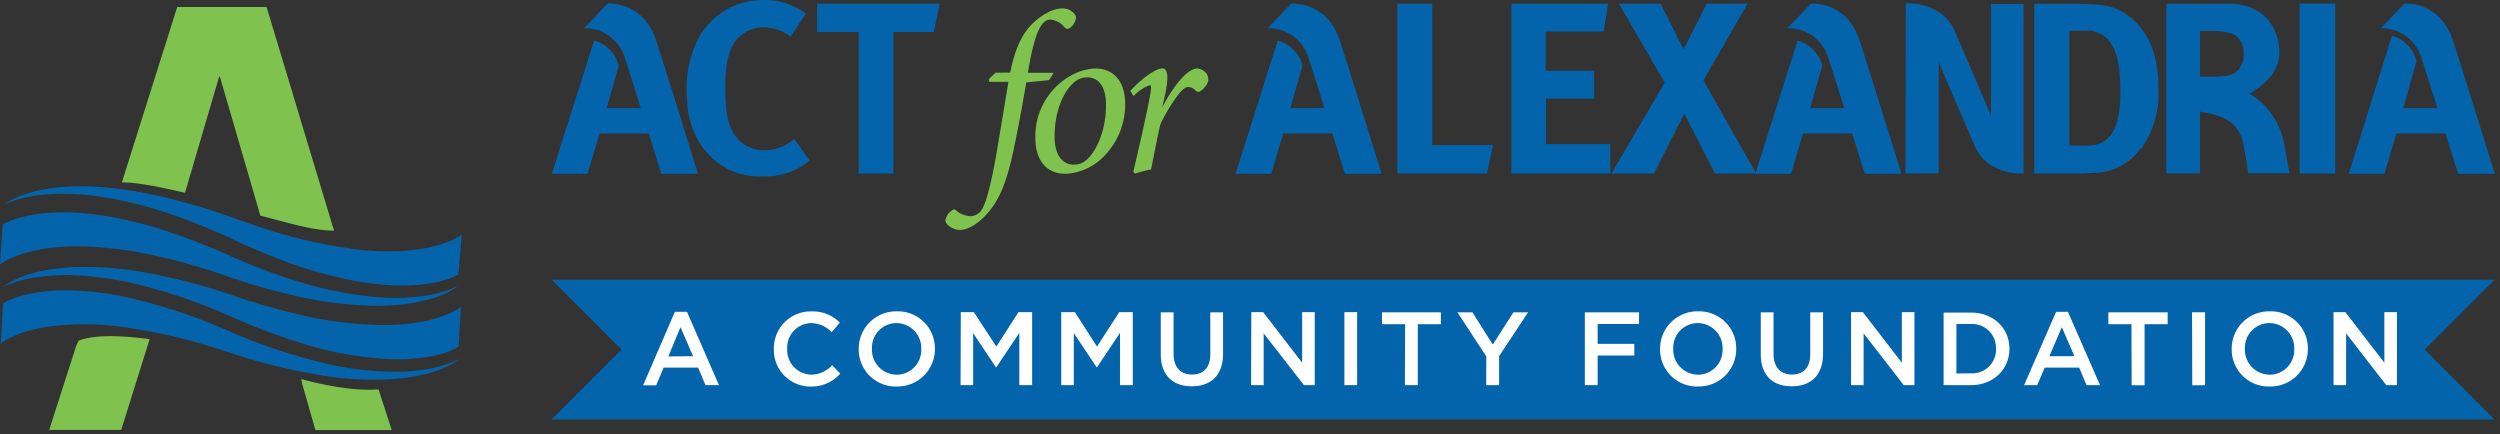 <?xml version="1.0" encoding="UTF-8"?> <svg xmlns="http://www.w3.org/2000/svg" width="282" height="49"><rect width="100%" height="100%" fill="#333333" stroke="none"/><g id="Symbols" stroke="none" stroke-width="1" fill="none" fill-rule="evenodd"><g id="_icon/logo/ACT" fill-rule="nonzero"><g id="ACT-LOGO"><path d="M45.435 41.925a35.361 35.361 0 01-10.086-1.267 64.323 64.323 0 01-9.504-3.3 63.36 63.36 0 00-10.391-3.555 33.777 33.777 0 00-8.744-1.04c-4.473.134-6.374 1.47-6.374 1.47l-.241 4.524s1.476-1.311 5.259-1.9a31.173 31.173 0 019.124.12 63.994 63.994 0 0111.227 2.737 66.034 66.034 0 0010.055 2.534 34.18 34.18 0 009.866.387c4.251-.539 5.93-1.97 5.93-1.97l.349-.248s-1.977 1.312-6.47 1.508" id="Path" fill="#0364AC"></path><path d="M43.275 36.66a42.831 42.831 0 01-9.903-1.267 72.74 72.74 0 01-6.97-2.021 67.219 67.219 0 00-9.504-2.535 37.547 37.547 0 00-8.782-.697c-5.455.298-7.571 2.085-7.571 2.085l-.349.247s2.338-1.508 7.604-1.438a36.61 36.61 0 018.617 1.267 64.12 64.12 0 019.795 3.472 68.175 68.175 0 008.028 3.003 38.15 38.15 0 0010.137 1.75c5.158.094 7.344-1.414 7.344-1.414L52 34.601s-2.376 2.06-8.725 2.06m-3.681-8.624a54.895 54.895 0 01-9.802-2.262 185.07 185.07 0 01-3.27-1.122c-2.21-.804-4.251-1.45-6.152-1.932a48.66 48.66 0 00-8.237-1.559C3.853 20.39.73 22.905.73 22.905l-.362.24s3.485-2.141 11.405-.893a46.297 46.297 0 018.098 2.116 67.668 67.668 0 016.475 2.668 75.79 75.79 0 004.226 1.83 49.326 49.326 0 0010.036 2.928c7.806 1.286 11.095-.836 11.095-.836l.386-4.505s-3.332 2.775-12.494 1.615" id="Path" fill="#0364AC"></path><path d="M41.735 33.441a44.935 44.935 0 01-10.068-2.325 72.574 72.574 0 01-5.898-2.338 68.98 68.98 0 00-7.255-2.794 43.32 43.32 0 00-8.237-1.85c-7.052-.78-9.98 1.197-9.98 1.197L0 29.85s2.44-2.116 8.965-2.06a42.26 42.26 0 018.598 1.059 70.729 70.729 0 018.003 2.287c2.388.83 4.574 1.47 6.583 1.958A44.986 44.986 0 0042 34.487c6.83.101 9.416-2.06 9.416-2.06l.354-.24s-3.066 1.951-10.048 1.267M86.03 19.895a7.812 7.812 0 01-6.26-2.642c-1.54-1.736-2.312-4.049-2.312-6.862a12.241 12.241 0 011.267-5.95 8.237 8.237 0 017.33-4.435 7.831 7.831 0 014.854 1.521l-1.736 2.61a5.069 5.069 0 00-3.035-1.058 3.973 3.973 0 00-3.25 1.654c-.742 1.102-1.078 2.7-1.078 4.936 0 2.617.222 4.074.799 5.126a3.992 3.992 0 003.694 2.147 4.936 4.936 0 003.275-1.267l1.755 2.433a7.844 7.844 0 01-5.315 1.787m19.324-16.283h-4.568v15.954h-3.916V3.612h-4.682v-3.2h13.806zm62.385 15.954h-10.113V.412h3.941v15.954h6.862zm2.756 0V.412h10.91l-.494 3.142h-6.558V7.99h5.481v3.142h-5.43v5.126h7.248v3.308zm22.955 0l-3.447-6.755-3.421 6.755h-4.79l6.006-10.252-5.182-8.902h4.714l2.59 5.151 2.618-5.151h4.6l-4.987 8.655 5.95 10.499z" id="Path" fill="#0364AC"></path><path d="M241.497 16.702a6.577 6.577 0 01-4.657 2.756c-.716.05-1.629.108-2.756.108h-4.626V.418h3.859c1.102 0 2.534.05 3.333.108a6.463 6.463 0 014.213 1.92c1.761 1.736 2.617 4.188 2.617 7.635.101 2.36-.566 4.69-1.901 6.64m-3.364-11.659a3.168 3.168 0 00-3.035-1.596h-1.755v12.957h2.065c2.535 0 3.688-1.952 3.688-6.007 0-2.23-.19-4.105-.963-5.373" id="Shape" fill="#0364AC"></path><path id="Rectangle" fill="#0364AC" d="M259.396.412h4.023v19.147h-4.023z"></path><path d="M69.791 7.413a3.89 3.89 0 00-2.775-2.838L62.25 19.604h4.024l1.35-4.55h5.55c.779 2.49 1.419 4.55 1.419 4.55h4.137S74.638 6.418 73.98 4.467C72.497.095 68.537.399 68.537.399l-2.662 2.782a4.72 4.72 0 014.651 3.478c.234.69.97 3.029 1.749 5.531h-3.84l1.356-4.777zm77.122 0a3.897 3.897 0 00-2.782-2.838l-4.758 15.029h4.023l1.35-4.55h5.544c.78 2.49 1.42 4.55 1.42 4.55h4.137s-4.093-13.186-4.752-15.137C149.612.095 145.652.399 145.652.399l-2.661 2.782a4.72 4.72 0 014.65 3.478c.235.69.976 3.029 1.756 5.531h-3.846l1.362-4.777zm58.633 0a3.89 3.89 0 00-2.781-2.838l-4.759 15.029h4.024l1.35-4.55h5.55l1.413 4.55h4.143s-4.1-13.186-4.758-15.137C208.245.095 204.292.399 204.292.399l-2.668 2.782a4.727 4.727 0 014.657 3.478c.228.69.97 3.029 1.749 5.531h-3.846l1.362-4.777zm67.041-.533a3.91 3.91 0 00-2.781-2.844l-4.866 15.568h4.017l1.356-4.55h5.544c.78 2.49 1.419 4.55 1.419 4.55h4.137s-4.093-13.186-4.752-15.137C275.18.095 271.22.399 271.22.399l-2.661 2.782a4.72 4.72 0 014.619 3.478c.234.69.969 3.029 1.755 5.531h-3.846l1.501-5.31zm-48.007 6.153c-1.16-2.712-3.663-8.604-4.163-9.694-1.483-3.2-5.443-2.978-5.443-2.978l-.044 19.192h3.757V6.989s3.643 8.553 4.137 9.63c1.477 3.2 5.437 2.978 5.437 2.978V.45h-3.681v12.583z" id="Path" fill="#0364AC"></path><path d="M253.731 10.568c1.49-.842 3.39-2.42 3.39-4.53 0-3.364-2.236-5.62-5.626-5.62h-7.134v19.135h3.801v-6.97c1.267.298 3.833.393 4.752 3.111.203.596.69 3.846.69 3.846h4.651s-.101-.412-.57-3.136a8.484 8.484 0 00-3.954-5.855m-4.302-1.9h-1.267V3.504h1.375a7.014 7.014 0 012.18.272c.906.33 1.375 1.153 1.375 2.345a2.623 2.623 0 01-.742 1.9c-.526.47-1.267.634-2.895.634" id="Shape" fill="#0364AC"></path><path d="M8.604 38.992L5.55 48.496h8.123l3.206-10.24c-3.732-.474-6.235-.474-8.009.16l-.266.576zM34.1 43.35c.932 3.239 1.477 5.158 1.477 5.158h8.61l-1.489-4.587c-3.68.31-8.718-1.166-8.718-1.166l.12.596zM20.87 21.745L24.724 8.63h.082c.045.234 2.624 8.978 4.556 15.694 3.263.83 5.899 1.679 8.313 1.692L30.07.786H19.99l-6.242 19.787c2.053 0 5 .684 7.122 1.172m93.083-13.559c.386-1.958 1.026-3.89 2.192-5.183 1.166-1.292 2.649-2.059 3.681-2.059.9 0 1.572.634 1.546 1.084a1.68 1.68 0 01-.633 1.083.45.45 0 01-.634 0 2.281 2.281 0 00-1.628-.9c-.95 0-1.749 1.236-2.535 6h2.915l-.52.824-2.572.26c-.494 2.832-.754 4.327-1.343 7.191-.9 4.435-1.857 6.336-3.27 7.832-1.14 1.21-2.217 1.622-2.889 1.622-.671 0-1.622-.539-1.622-1.11.088-.442.348-.831.723-1.083.202-.177.329-.152.487 0a2.693 2.693 0 001.622.634 1.502 1.502 0 001.11-.513c.335-.387.924-1.47 1.805-6.47.59-3.528.95-5.645 1.362-8.166h-2.141l-.076-.31.773-.723 1.647-.013z" id="Path" fill="#7FC34E"></path><path d="M116.791 15.606a7.812 7.812 0 013.922-7.033 6.266 6.266 0 012.807-.85c2.117 0 3.403 1.47 3.403 4.018a8.357 8.357 0 01-2.756 6.234 6.4 6.4 0 01-3.973 1.629c-2.446 0-3.403-1.901-3.403-3.998m5.183 2.813c1.363-.596 2.807-3.327 2.782-6.621 0-2.091-.9-3.073-2.091-3.073a2.237 2.237 0 00-.976.209c-1.007.462-2.73 2.579-2.73 6.52 0 1.9.798 3.117 2.166 3.117.29 0 .578-.05.85-.152" id="Shape" fill="#7FC34E"></path><path d="M131.155 12c1.343-2.534 2.864-4.276 3.897-4.276.452.035.86.282 1.102.665a1.1 1.1 0 010 1.083 2.527 2.527 0 01-.697.78.43.43 0 01-.564 0 1.267 1.267 0 00-.849-.444c-.31 0-.722.285-1.317 1.109a18.501 18.501 0 00-1.857 3.168c-.386 1.73-.69 3.326-1.026 5.024a17 17 0 00-1.831.47l-.178-.185c.634-2.756 1.388-5.924 1.9-8.654.16-.881.134-1.135-.05-1.135a5.227 5.227 0 00-1.825 1.236l-.36-.59c1.31-1.444 2.908-2.534 3.605-2.534.696 0 .696 1.185.31 2.99l-.285 1.268.025.025z" id="Path" fill="#7FC34E"></path><path id="Path" fill="#0364AC" d="M281.382 47.317l-7.876-7.882 7.876-7.882H62.226l7.876 7.882-7.876 7.882z"></path><path d="M263.223 43.446h1.419v-5.842l4.53 5.842h1.204v-8.237h-1.42v5.703l-4.396-5.703h-1.337v8.237zm-7.204-1.185a2.813 2.813 0 01-2.794-2.92 2.775 2.775 0 012.768-2.896 2.813 2.813 0 012.795 2.92 2.782 2.782 0 01-2.77 2.902m0 1.325a4.207 4.207 0 004.31-4.245 4.17 4.17 0 00-4.284-4.227 4.213 4.213 0 00-4.308 4.252 4.17 4.17 0 004.283 4.226m-8.731-.14h1.444v-8.236h-1.47l.026 8.237zm-6.837 0h1.457v-6.887h2.605v-1.337h-6.691v1.337h2.604l.025 6.888zm-9.282-3.275l1.407-3.282 1.419 3.282h-2.826zm-2.851 3.263h1.476l.85-1.983h3.883l.83 1.983h1.527l-3.624-8.275h-1.33l-3.612 8.275zm-7.635-1.318v-5.582h1.616a2.7 2.7 0 012.85 2.794 2.674 2.674 0 01-2.85 2.77l-1.616.018zm-1.445 1.318h3.06c2.58 0 4.366-1.793 4.366-4.106 0-2.312-1.787-4.08-4.365-4.08h-3.06v8.186zm-10.441 0h1.419v-5.842l4.53 5.842h1.204v-8.237h-1.42v5.703l-4.397-5.703h-1.336v8.237zm-6.691.127c2.148 0 3.535-1.23 3.535-3.682v-4.657h-1.444v4.727c0 1.514-.786 2.287-2.066 2.287-1.28 0-2.078-.823-2.078-2.344v-4.67h-1.438v4.727c0 2.382 1.355 3.612 3.49 3.612m-10.568-1.312a2.813 2.813 0 01-2.794-2.92 2.775 2.775 0 012.769-2.896 2.813 2.813 0 012.794 2.92 2.782 2.782 0 01-2.769 2.902m0 1.325a4.207 4.207 0 004.309-4.245 4.17 4.17 0 00-4.283-4.227 4.213 4.213 0 00-4.309 4.252 4.17 4.17 0 004.283 4.226m-12.767-.152h1.445v-3.345h4.137v-1.312h-4.137v-2.243h4.67v-1.312h-6.115v8.212zm-11.126 0h1.458V40.17l3.263-4.936h-1.654l-2.325 3.637-2.288-3.637H164.4l3.257 4.974-.013 3.238zm-9.174 0h1.457v-6.875h2.604v-1.337h-6.64v1.337h2.604l-.025 6.875zm-6.824 0h1.438v-8.237h-1.438v8.237zm-10.524 0h1.419v-5.842l4.55 5.842h1.21v-8.237h-1.42v5.703l-4.397-5.703h-1.337l-.025 8.237zm-6.691.127c2.148 0 3.53-1.23 3.53-3.682v-4.657h-1.44v4.727c0 1.514-.785 2.287-2.065 2.287-1.28 0-2.078-.823-2.078-2.344v-4.67h-1.445v4.727c0 2.382 1.363 3.612 3.498 3.612m-14.725-.127h1.42v-5.867l2.572 3.846h.044l2.592-3.872v5.893h1.444v-8.237h-1.533l-2.503 3.884-2.496-3.884h-1.54v8.237zm-11.354 0h1.42v-5.867l2.565 3.846h.051l2.591-3.872v5.893h1.445v-8.237h-1.54l-2.496 3.884-2.534-3.884h-1.477l-.025 8.237zm-7.204-1.185a2.813 2.813 0 01-2.794-2.92 2.775 2.775 0 012.769-2.896 2.813 2.813 0 012.794 2.92 2.782 2.782 0 01-2.77 2.902m0 1.325a4.207 4.207 0 004.31-4.245 4.17 4.17 0 00-4.284-4.227 4.213 4.213 0 00-4.308 4.252 4.17 4.17 0 004.283 4.226m-9.7 0a4.251 4.251 0 003.332-1.457l-.912-.95a3.212 3.212 0 01-2.357 1.07 2.775 2.775 0 01-2.712-2.92 2.756 2.756 0 012.712-2.896c.872.02 1.7.388 2.3 1.02l.925-1.071a4.283 4.283 0 00-3.212-1.267 4.156 4.156 0 00-4.233 4.251 4.125 4.125 0 004.175 4.226m-16.074-3.402l1.369-3.301 1.419 3.282-2.788.019zm-2.851 3.263h1.476l.843-2.002h3.884l.836 1.983h1.52l-3.61-8.275h-1.363l-3.586 8.294z" id="Shape" fill="#FFF"></path></g></g></g></svg> 